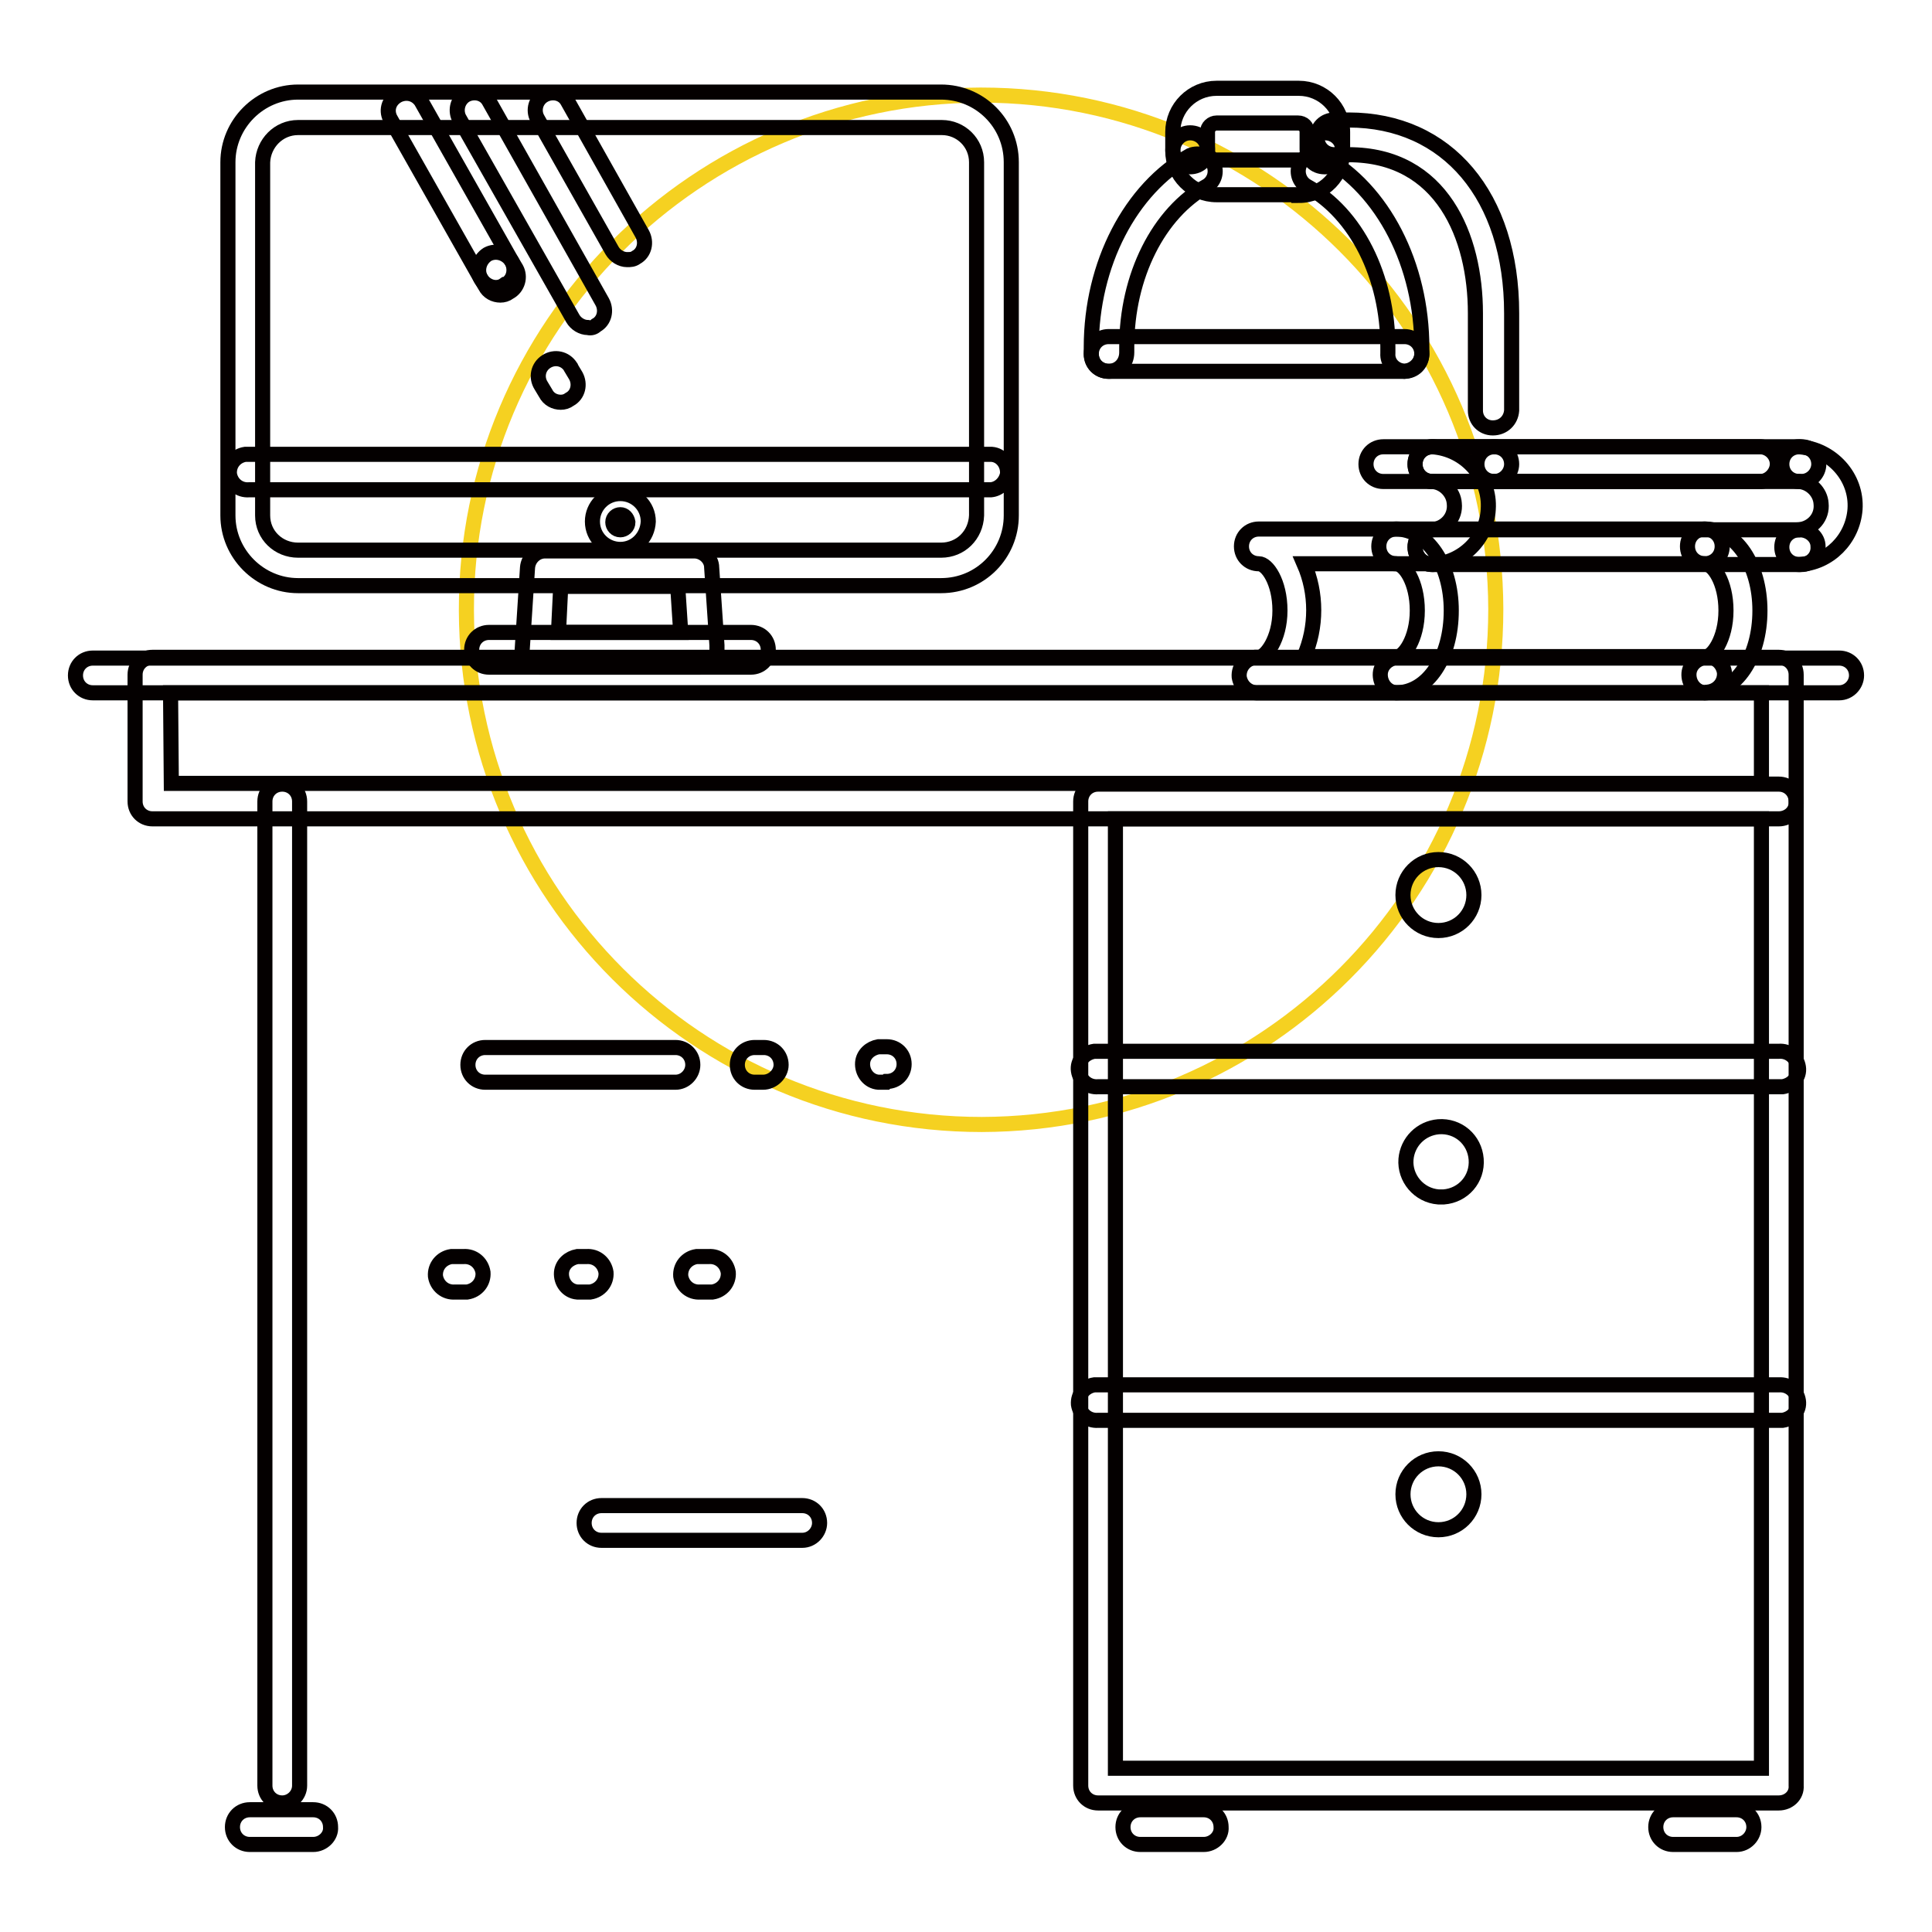 <?xml version="1.0" encoding="utf-8"?>
<!-- Svg Vector Icons : http://www.onlinewebfonts.com/icon -->
<!DOCTYPE svg PUBLIC "-//W3C//DTD SVG 1.1//EN" "http://www.w3.org/Graphics/SVG/1.1/DTD/svg11.dtd">
<svg version="1.1" xmlns="http://www.w3.org/2000/svg" xmlns:xlink="http://www.w3.org/1999/xlink" x="0px" y="0px" viewBox="0 0 256 256" enable-background="new 0 0 256 256" xml:space="preserve">
<g> <path stroke-width="2" fill-opacity="0" stroke="#f5d121"  d="M198.2,80.7c0,37.7-30.5,68.2-68.1,68.3c-37.7,0-68.2-30.5-68.3-68.1s30.5-68.2,68.1-68.3c0,0,0.1,0,0.1,0 C167.6,12.6,198.1,43.1,198.2,80.7z"/> <path stroke-width="2" fill-opacity="0" stroke="#040000"  d="M175.5,22.1c-1.3,0-2.3-1-2.3-2.3l0,0v-2.3c0-0.7-0.5-1.2-1.2-1.2l0,0h-10.8c-0.6,0-1.2,0.5-1.2,1.2l0,0 v2.3c0,1.3-1,2.3-2.3,2.3s-2.3-1-2.3-2.3c0,0,0,0,0,0v-2.3c0-3.2,2.6-5.8,5.8-5.8l0,0h10.9c3.2,0,5.8,2.6,5.8,5.8l0,0v2.3 c0,1.3-1,2.3-2.3,2.3C175.6,22.1,175.5,22.1,175.5,22.1z"/> <path stroke-width="2" fill-opacity="0" stroke="#040000"  d="M186.1,49.2c-1.3-0.1-2.3-1.1-2.2-2.4V46c0-9.4-4.2-17.7-10.7-21.3c-1.1-0.6-1.5-2-0.9-3.1c0,0,0,0,0,0 c0.6-1,1.9-1.4,3-0.9c8,4.4,13.1,14.4,13.1,25.4v0.9C188.3,48.2,187.3,49.1,186.1,49.2L186.1,49.2z M146.9,49.2 c-1.3,0-2.3-1-2.3-2.3V46c0-11,5.2-21,13.1-25.4c1.2-0.5,2.5,0,3.1,1.1c0.5,1.1,0.1,2.3-0.8,2.9c-6.5,3.6-10.7,12-10.7,21.3v0.8 C149.3,48.1,148.3,49.2,146.9,49.2C147,49.2,147,49.2,146.9,49.2L146.9,49.2z"/> <path stroke-width="2" fill-opacity="0" stroke="#040000"  d="M186.1,49.2h-39.2c-1.3,0-2.3-1-2.3-2.3c0-1.3,1-2.3,2.3-2.3h39.2c1.3,0,2.3,1,2.3,2.3 C188.4,48.2,187.4,49.2,186.1,49.2L186.1,49.2z M172,25.8h-10.8c-3.2,0-5.8-2.6-5.8-5.8l0,0c0-1.3,1-2.4,2.3-2.4 c1.3,0,2.3,1,2.3,2.2c0,0,0,0,0,0V20c0,0.6,0.5,1.2,1.2,1.2l0,0h10.9c0.7,0,1.2-0.5,1.2-1.2l0,0c0-1.3,1-2.4,2.3-2.4 c1.2,0,2.3,0.9,2.3,2.2c0,0,0,0,0,0.1c0.1,3.3-2.5,6-5.8,6C172.1,25.8,172,25.8,172,25.8L172,25.8z"/> <path stroke-width="2" fill-opacity="0" stroke="#040000"  d="M197.8,56.7c-1.3,0-2.3-1-2.3-2.3l0,0V41.5c0-10.1-4.4-21-16.8-21h-1.9c-1.3,0-2.3-1-2.3-2.3 c0-1.3,1-2.3,2.3-2.3h1.9c13.1,0,21.6,10.1,21.6,25.6v12.9C200.2,55.7,199.2,56.7,197.8,56.7C197.9,56.7,197.8,56.7,197.8,56.7z  M74.3,53.3c-0.8,0-1.6-0.4-2-1.2l-0.6-1c-0.7-1.1-0.4-2.5,0.7-3.2c1.1-0.7,2.5-0.4,3.2,0.7c0.1,0.1,0.1,0.2,0.1,0.2l0.6,1 c0.6,1.1,0.3,2.5-0.8,3.1c0,0,0,0,0,0C75.1,53.2,74.7,53.3,74.3,53.3z M66.3,39.1c-0.8,0-1.6-0.4-2-1.2l-0.6-1 c-0.6-1.1-0.2-2.5,0.9-3.2c1.1-0.6,2.5-0.2,3.2,0.9l0.6,1c0.6,1.1,0.2,2.5-0.9,3.1C67.1,39,66.7,39.1,66.3,39.1L66.3,39.1z"/> <path stroke-width="2" fill-opacity="0" stroke="#040000"  d="M65.7,38.1c-0.8,0-1.6-0.5-2-1.2l-12-21.2c-0.6-1.2-0.1-2.5,1.1-3.1c1.1-0.5,2.3-0.2,3,0.8l12,21.2 c0.6,1.1,0.3,2.5-0.8,3.1c0,0,0,0-0.1,0C66.5,38,66.1,38.1,65.7,38.1z M77.9,43.4c-0.8,0-1.6-0.5-2-1.2L60.8,15.6 c-0.5-1.1-0.1-2.4,0.9-3c1.1-0.6,2.5-0.3,3.1,0.8c0,0,0,0,0,0l15,26.6c0.6,1.1,0.3,2.5-0.8,3.1c0,0,0,0,0,0 C78.7,43.4,78.3,43.5,77.9,43.4z M83.1,34.4c-0.8,0-1.6-0.5-2-1.2l-9.9-17.5c-0.6-1.1-0.2-2.5,0.9-3.1c1.1-0.6,2.5-0.3,3.1,0.8 c0,0,0,0,0,0L85.1,31c0.6,1.1,0.3,2.5-0.8,3.1c0,0,0,0,0,0C83.9,34.4,83.5,34.4,83.1,34.4z"/> <path stroke-width="2" fill-opacity="0" stroke="#040000"  d="M124.7,77.6H39.5c-5.1,0-9.3-4.2-9.3-9.3l0,0V21.5c0-5.1,4.2-9.3,9.3-9.3h85.2c5.1,0,9.3,4.1,9.3,9.3v46.8 C134,73.4,129.9,77.6,124.7,77.6z M39.5,16.9c-2.6,0-4.6,2.1-4.7,4.6v46.8c0,2.6,2.1,4.6,4.7,4.6h85.2c2.6,0,4.6-2,4.7-4.6 c0,0,0,0,0,0V21.5c0-2.6-2.1-4.6-4.6-4.6c0,0,0,0,0,0H39.5z"/> <path stroke-width="2" fill-opacity="0" stroke="#040000"  d="M131.3,64.9H33c-1.3,0.1-2.4-0.8-2.6-2.1c-0.1-1.3,0.8-2.4,2.1-2.6c0.2,0,0.3,0,0.5,0h98.4 c1.3,0.1,2.2,1.3,2.1,2.6C133.3,63.9,132.4,64.8,131.3,64.9z"/> <path stroke-width="2" fill-opacity="0" stroke="#040000"  d="M82.2,72.8c-2,0-3.7-1.6-3.7-3.7c0-2,1.6-3.7,3.7-3.7c2,0,3.7,1.6,3.7,3.7C85.8,71.2,84.2,72.8,82.2,72.8 L82.2,72.8z M82.2,68.2c-0.5,0-1,0.4-1,1c0,0.5,0.4,1,1,1c0.5,0,1-0.4,1-1C83.1,68.6,82.7,68.2,82.2,68.2z M92.8,88.4H71.5 c-0.6,0-1.3-0.3-1.7-0.7c-0.4-0.5-0.7-1.1-0.6-1.7l0.7-10.8c0.1-1.2,1.1-2.2,2.3-2.2H92c1.2,0,2.3,1,2.3,2.2L95,85.5 c0,0.2,0,0.4,0,0.6C95,87.4,94,88.4,92.8,88.4z M74,83.8h16.2l-0.4-6.1H74.3L74,83.8z"/> <path stroke-width="2" fill-opacity="0" stroke="#040000"  d="M99.5,88.4H64.8c-1.3,0-2.3-1-2.3-2.3c0-1.3,1-2.3,2.3-2.3h34.7c1.3,0,2.3,1,2.3,2.3 C101.8,87.4,100.8,88.4,99.5,88.4z"/> <path stroke-width="2" fill-opacity="0" stroke="#040000"  d="M235.7,108.5H20.2c-1.3,0-2.3-1-2.3-2.3V89.4c0-1.3,1-2.3,2.3-2.3h215.5c1.3,0,2.3,1,2.3,2.3l0,0v16.8 C238.1,107.5,237,108.5,235.7,108.5L235.7,108.5z M22.7,103.8h210.7V91.8H22.6L22.7,103.8z"/> <path stroke-width="2" fill-opacity="0" stroke="#040000"  d="M243.7,91.8H12.3c-1.3,0-2.3-1-2.3-2.3c0-1.3,1-2.3,2.3-2.3h231.4c1.3,0,2.3,1,2.3,2.3 C246,90.7,245,91.8,243.7,91.8z M235.7,238.9h-90.2c-1.3,0-2.3-1-2.3-2.3l0,0V106.2c0-1.3,1-2.3,2.3-2.3l0,0h90.2 c1.3,0,2.3,1,2.3,2.3l0,0v130.4C238.1,237.9,237,238.9,235.7,238.9L235.7,238.9L235.7,238.9z M147.8,234.3h85.6V108.5h-85.6V234.3z "/> <path stroke-width="2" fill-opacity="0" stroke="#040000"  d="M235.7,144h-90.2c-1.3,0.1-2.4-0.8-2.6-2.1s0.8-2.4,2.1-2.6c0.2,0,0.3,0,0.5,0h90.2 c1.3-0.1,2.4,0.8,2.6,2.1s-0.8,2.4-2.1,2.6C236.1,144,235.9,144,235.7,144z M235.7,188.2h-90.2c-1.3,0.1-2.4-0.8-2.6-2.1 c-0.1-1.3,0.8-2.4,2.1-2.6c0.2,0,0.3,0,0.5,0h90.2c1.3-0.1,2.4,0.8,2.6,2.1s-0.8,2.4-2.1,2.6C236.1,188.2,235.9,188.2,235.7,188.2z  M190.6,123.3c-2.6,0-4.7-2.1-4.7-4.7c0-2.6,2.1-4.7,4.7-4.7s4.7,2.1,4.7,4.7C195.3,121.2,193.2,123.3,190.6,123.3 C190.6,123.3,190.6,123.3,190.6,123.3z M190.6,158.6c-2.6-0.2-4.5-2.5-4.3-5c0.2-2.3,2-4.1,4.3-4.3c2.6-0.2,4.8,1.7,5,4.3 c0.2,2.6-1.7,4.8-4.3,5C191.1,158.6,190.9,158.6,190.6,158.6z M190.6,202.7c-2.6,0-4.7-2.1-4.7-4.7c0-2.6,2.1-4.7,4.7-4.7 s4.7,2.1,4.7,4.7C195.3,200.6,193.2,202.7,190.6,202.7C190.6,202.7,190.6,202.7,190.6,202.7z M159.5,244.4h-8.4 c-1.3,0-2.3-1-2.3-2.3c0-1.3,1-2.3,2.3-2.3h8.4c1.3,0,2.3,1,2.3,2.3C161.9,243.3,160.8,244.4,159.5,244.4 C159.5,244.4,159.5,244.4,159.5,244.4z M41.5,244.4h-8.4c-1.3,0-2.3-1-2.3-2.3c0-1.3,1-2.3,2.3-2.3h8.4c1.3,0,2.3,1,2.3,2.3 C43.9,243.3,42.8,244.4,41.5,244.4C41.5,244.4,41.5,244.4,41.5,244.4z M230.1,244.4h-8.4c-1.3,0-2.3-1-2.3-2.3c0-1.3,1-2.3,2.3-2.3 h8.4c1.3,0,2.3,1,2.3,2.3C232.4,243.3,231.4,244.4,230.1,244.4C230.1,244.4,230.1,244.4,230.1,244.4z M37.4,238.9 c-1.3,0-2.3-1-2.3-2.3l0,0V106.2c0-1.3,1-2.3,2.3-2.3c1.3,0,2.3,1,2.3,2.3v130.4C39.7,237.9,38.6,238.9,37.4,238.9L37.4,238.9 L37.4,238.9z M233.4,63.8H198c-1.3,0-2.3-1-2.3-2.3c0-1.3,1-2.3,2.3-2.3h35c1.3-0.1,2.4,0.9,2.5,2.1 C235.6,62.5,234.6,63.7,233.4,63.8z"/> <path stroke-width="2" fill-opacity="0" stroke="#040000"  d="M198,63.8h-14.7c-1.3,0-2.3-1-2.3-2.3c0-1.3,1-2.3,2.3-2.3H198c1.3,0,2.3,1,2.3,2.3 C200.3,62.7,199.3,63.8,198,63.8z"/> <path stroke-width="2" fill-opacity="0" stroke="#040000"  d="M238.7,63.8h-48.9c-1.3,0-2.3-1-2.3-2.3c0-1.3,1-2.3,2.3-2.3h48.9c1.3,0,2.3,1,2.3,2.3 C241,62.7,240,63.8,238.7,63.8z M238.7,74.8h-48.9c-1.3,0-2.3-1-2.3-2.3c0-1.3,1-2.3,2.3-2.3h48.7c1.3,0,2.4,1,2.4,2.2 C241,73.7,240,74.8,238.7,74.8L238.7,74.8z"/> <path stroke-width="2" fill-opacity="0" stroke="#040000"  d="M189.8,74.8c-1.3,0-2.3-1-2.3-2.3c0-1.3,1-2.3,2.3-2.3c1.8-0.2,3.1-1.7,2.9-3.5c-0.1-1.5-1.4-2.8-2.9-2.9 c-1.3,0-2.3-1-2.3-2.3s1-2.3,2.3-2.3l0,0c4.3,0.3,7.7,4,7.4,8.3C197,71.4,193.8,74.6,189.8,74.8z M238.4,74.8c-1.3,0-2.3-1-2.3-2.3 c0-1.3,1-2.3,2.3-2.3c0,0,0,0,0,0c1.8-0.2,3.1-1.7,2.9-3.5c-0.1-1.5-1.4-2.8-2.9-2.9c-1.3,0-2.3-1-2.3-2.3s1-2.3,2.3-2.3 c4.3,0.3,7.7,4,7.4,8.3C245.5,71.4,242.4,74.6,238.4,74.8z"/> <path stroke-width="2" fill-opacity="0" stroke="#040000"  d="M225.9,91.8h-59.1c-1.3,0.1-2.4-0.8-2.6-2.1c-0.1-1.3,0.8-2.4,2.1-2.6c0.2,0,0.3,0,0.5,0 c0.9,0,2.8-2.4,2.8-6.2s-1.7-6.2-2.8-6.2c-1.3,0-2.3-1-2.3-2.3c0-1.3,1-2.3,2.3-2.3h59.1c1.3,0,2.3,1,2.3,2.3s-1,2.3-2.3,2.3 c0,0,0,0,0,0h-53.1c1.7,3.9,1.7,8.4,0,12.3h53.1c1.3-0.1,2.4,0.8,2.6,2.1c0.1,1.3-0.8,2.4-2.1,2.6 C226.3,91.8,226.1,91.8,225.9,91.8z"/> <path stroke-width="2" fill-opacity="0" stroke="#040000"  d="M225.9,91.8c-1.3-0.1-2.2-1.3-2.1-2.6c0.1-1.1,1-1.9,2.1-2.1c1,0,2.8-2.4,2.8-6.2s-1.7-6.2-2.8-6.2 c-1.3,0-2.3-1-2.3-2.3c0-1.3,1-2.3,2.3-2.3c4.1,0,7.3,4.7,7.3,10.8C233.2,87.1,230,91.8,225.9,91.8z M185,91.8 c-1.3-0.1-2.2-1.3-2.1-2.6c0.1-1.1,1-1.9,2.1-2.1c1,0,2.8-2.4,2.8-6.2s-1.7-6.2-2.8-6.2c-1.3,0-2.3-1-2.3-2.3c0-1.3,1-2.3,2.3-2.3 c4.1,0,7.3,4.7,7.3,10.8C192.3,87.1,189.2,91.8,185,91.8z M117.4,143.4h-1c-1.3-0.1-2.2-1.3-2.1-2.6c0.1-1.1,1-1.9,2.1-2.1h1.1 c1.3,0,2.3,1,2.3,2.3c0,1.3-1,2.3-2.3,2.3L117.4,143.4z M101.1,143.4H100c-1.3,0-2.3-1-2.3-2.3c0-1.3,1-2.3,2.3-2.3h1.2 c1.3,0,2.3,1,2.3,2.3C103.5,142.3,102.4,143.4,101.1,143.4z M89.5,143.4H64.3c-1.3,0-2.3-1-2.3-2.3c0-1.3,1-2.3,2.3-2.3h25.2 c1.3,0,2.3,1,2.3,2.3C91.8,142.3,90.8,143.4,89.5,143.4z M106.3,204.1H79.7c-1.3,0-2.3-1-2.3-2.3c0-1.3,1-2.3,2.3-2.3h26.6 c1.3,0,2.3,1,2.3,2.3C108.6,203,107.6,204.1,106.3,204.1C106.3,204.1,106.3,204.1,106.3,204.1z M93.9,171.2h-1.1 c-1.3,0.1-2.4-0.8-2.6-2.1c-0.1-1.3,0.8-2.4,2.1-2.6c0.2,0,0.3,0,0.5,0h1.1c1.3-0.1,2.4,0.8,2.6,2.1c0.1,1.3-0.8,2.4-2.1,2.6 C94.2,171.2,94.1,171.2,93.9,171.2z M77.7,171.2h-1.2c-1.3-0.1-2.2-1.3-2.1-2.6c0.1-1.1,1-1.9,2.1-2.1h1.2c1.3-0.1,2.4,0.8,2.6,2.1 c0.1,1.3-0.8,2.4-2.1,2.6C78,171.2,77.8,171.2,77.7,171.2z M61.4,171.2h-1.1c-1.3,0.1-2.4-0.8-2.6-2.1c-0.1-1.3,0.8-2.4,2.1-2.6 c0.2,0,0.3,0,0.5,0h1.1c1.3-0.1,2.4,0.8,2.6,2.1c0.1,1.3-0.8,2.4-2.1,2.6C61.7,171.2,61.6,171.2,61.4,171.2z"/></g>
</svg>